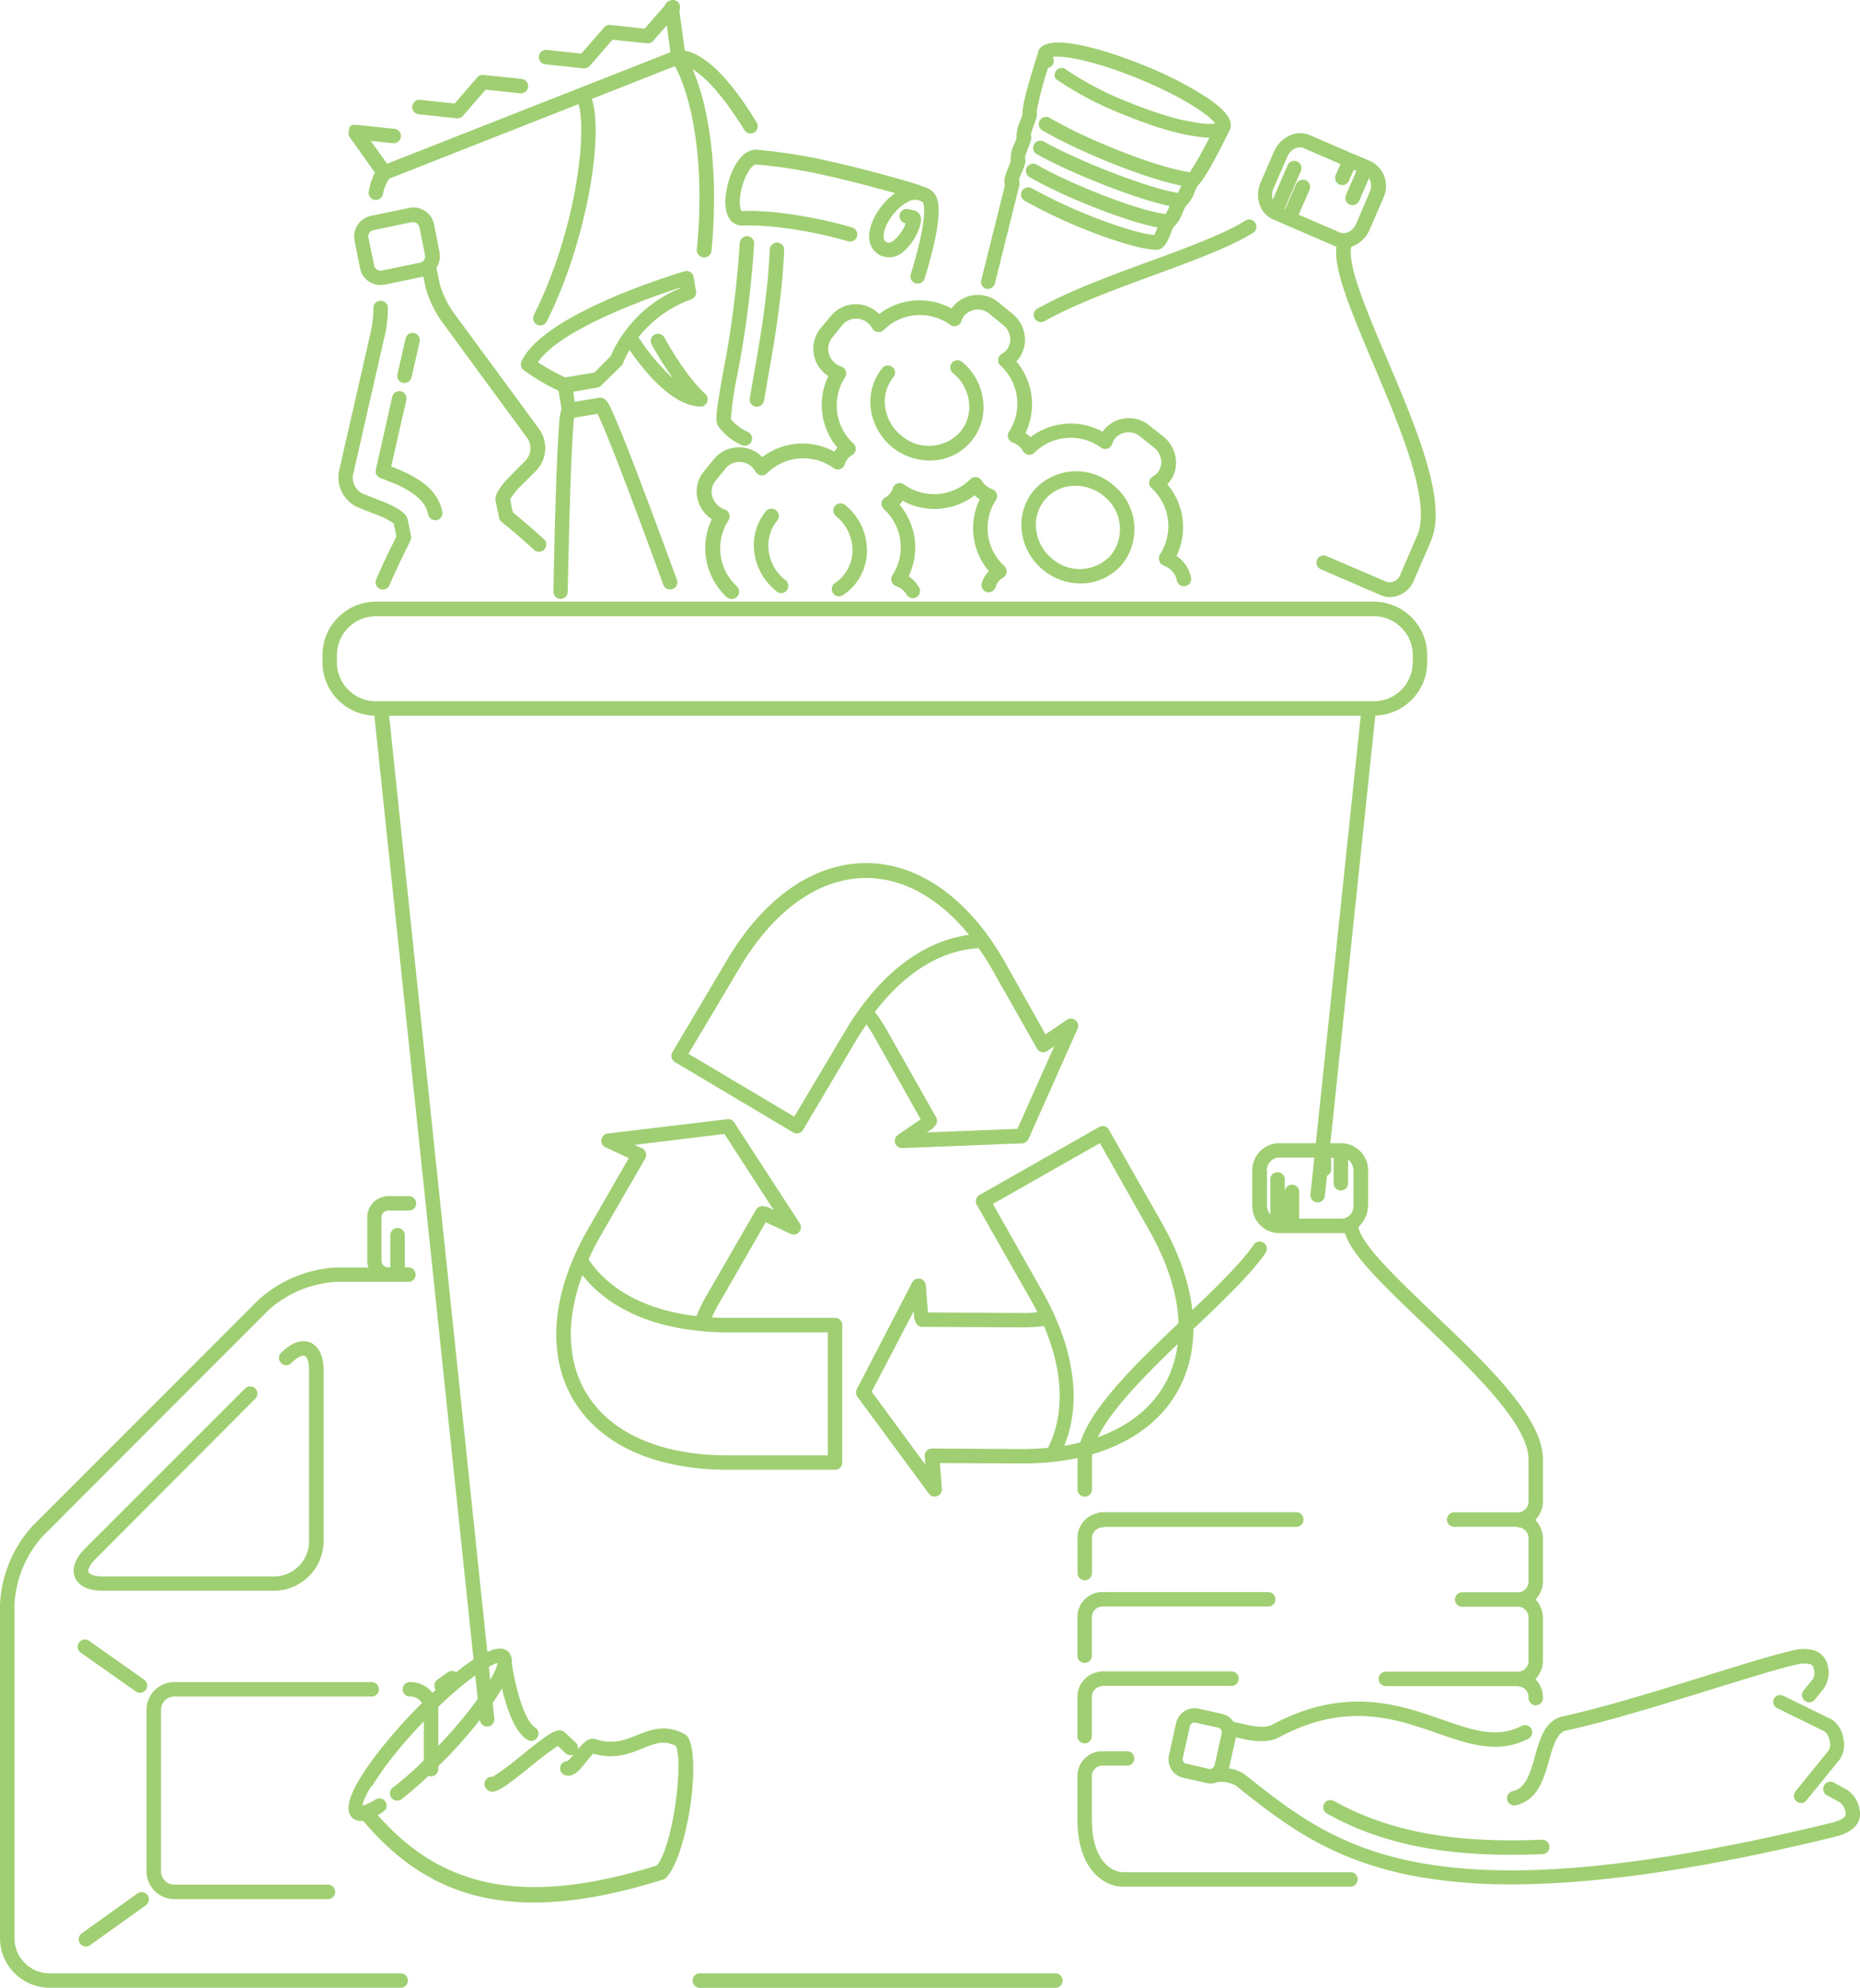 <svg id="Layer_1" data-name="Layer 1" xmlns="http://www.w3.org/2000/svg" viewBox="0 0 340.43 363.82"><defs><style>.cls-1{fill:#9fcf72;}</style></defs><path class="cls-1" d="M198.82,380.46H133.76a1.33,1.33,0,0,0,0,2.65h65.06a1.33,1.33,0,1,0,0-2.65Z" transform="translate(-5.78 -19.29)"/><path class="cls-1" d="M74.3,150.27,93.62,334.1a1.32,1.32,0,0,0,1.31,1.19h.14a1.33,1.33,0,0,0,1.18-1.46L77,150.29H254.83l-9.2,87.62a1.32,1.32,0,0,0,1.17,1.45h.14a1.33,1.33,0,0,0,1.32-1.19l9.24-87.91a9.79,9.79,0,0,0,9.5-9.77v-1.29a9.8,9.8,0,0,0-9.79-9.79H74.59a9.8,9.8,0,0,0-9.79,9.79v1.29A9.78,9.78,0,0,0,74.3,150.27Zm-6.86-11.06a7.15,7.15,0,0,1,7.15-7.14H257.21a7.14,7.14,0,0,1,7.14,7.14v1.29a7.14,7.14,0,0,1-7.14,7.14H74.59a7.15,7.15,0,0,1-7.15-7.14Z" transform="translate(-5.78 -19.29)"/><path class="cls-1" d="M164.35,206.77a25.49,25.49,0,0,1,1.51,2.38l8.43,15L170.13,227a1.34,1.34,0,0,0-.52,1.51,1.32,1.32,0,0,0,1.26.91h0l22-.87a1.31,1.31,0,0,0,1.15-.78L203,207.59a1.34,1.34,0,0,0-.37-1.56,1.32,1.32,0,0,0-1.59-.08l-3.9,2.65-7.27-12.92a52.67,52.67,0,0,0-3.17-5h0c-6.48-9-14.78-13.78-23.33-13.4-9.26.4-18,6.69-24.52,17.71l-10,16.88a1.33,1.33,0,0,0,.46,1.81l21.64,12.87a1.35,1.35,0,0,0,.67.18,1.3,1.3,0,0,0,1.14-.65l10-16.87C163.29,208.38,163.82,207.56,164.35,206.77ZM195.46,211l.1.19a1.33,1.33,0,0,0,1.91.46l1.26-.86L192,225.9l-16.57.65.94-.63a1.6,1.6,0,0,0,.27-.25l.34-.4a1.33,1.33,0,0,0,.13-1.5l-9-15.91a25.94,25.94,0,0,0-2.2-3.35c5.51-7.23,12.11-11.32,19-11.68.94,1.36,1.8,2.72,2.6,4.14Zm-44.31,12.67-19.36-11.51,9.36-15.73c6.08-10.23,14-16.07,22.36-16.43,7-.31,13.93,3.37,19.62,10.39-7.28,1-14.11,5.56-19.76,13.24a1.37,1.37,0,0,0-.29.39q-1.34,1.84-2.57,3.92Z" transform="translate(-5.78 -19.29)"/><path class="cls-1" d="M110.82,249.38h0c-4.44,10.18-4.29,19.73.4,26.91,5.08,7.75,14.94,12,27.76,12h19.64a1.32,1.32,0,0,0,1.32-1.33V261.81a1.32,1.32,0,0,0-1.32-1.32H139c-1,0-2,0-2.92-.09a26.23,26.23,0,0,1,1.28-2.51l8.57-14.9,4.56,2.13a1.3,1.3,0,0,0,1.55-.33,1.32,1.32,0,0,0,.12-1.59l-12-18.48a1.33,1.33,0,0,0-1.27-.59L117,226.75a1.32,1.32,0,0,0-.41,2.51l4.27,2-7.39,12.86A49.72,49.72,0,0,0,110.82,249.38Zm46.47,13.76v22.52H139c-11.9,0-21-3.84-25.54-10.82-3.86-5.89-4.23-13.7-1.09-22.18,4.53,5.77,12,9.29,21.46,10.22a1.31,1.31,0,0,0,.38.06h.1c1.51.13,3.08.21,4.69.21Zm-33.53-31.62.11-.18a1.33,1.33,0,0,0-.58-1.87l-1.39-.64,16.47-2,9,13.9-1-.48a1.4,1.4,0,0,0-.35-.1l-.52-.09a1.34,1.34,0,0,0-1.35.65L135,256.57a25.5,25.5,0,0,0-1.74,3.6c-9-1.05-15.92-4.64-19.76-10.39.68-1.51,1.41-2.93,2.22-4.34Z" transform="translate(-5.78 -19.29)"/><path class="cls-1" d="M198.51,286.85h0c11-1.17,19.28-6,23.19-13.65,4.23-8.25,3.07-18.93-3.26-30.08l-9.7-17.07a1.41,1.41,0,0,0-.8-.62,1.32,1.32,0,0,0-1,.13L185.06,238a1.33,1.33,0,0,0-.5,1.81l9.7,17.07c.5.87,1,1.73,1.38,2.59a23,23,0,0,1-2.82.12l-17.2-.08-.39-5a1.33,1.33,0,0,0-2.5-.5L162.6,273.54a1.3,1.3,0,0,0,.11,1.39l13.08,17.73a1.35,1.35,0,0,0,1.07.54,1.25,1.25,0,0,0,.46-.09,1.31,1.31,0,0,0,.85-1.34l-.37-4.7,14.83.07A50.77,50.77,0,0,0,198.51,286.85Zm-11-47.21,19.58-11.13,9,15.92c5.89,10.35,7,20.14,3.22,27.56-3.22,6.26-9.82,10.44-18.74,11.91,2.77-6.8,2.16-15-1.73-23.73a1.28,1.28,0,0,0-.19-.43c-.63-1.38-1.34-2.78-2.14-4.18Zm-10.93,44.77h-.21a1.38,1.38,0,0,0-1,.42,1.35,1.35,0,0,0-.35,1l.12,1.52L165.32,274,173,259.3l.09,1.13a1.25,1.25,0,0,0,.09.37l.18.48a1.33,1.33,0,0,0,1.23.86l18.26.09a25.92,25.92,0,0,0,4-.26c3.56,8.37,3.84,16.13.74,22.31-1.66.15-3.27.23-4.89.22Z" transform="translate(-5.78 -19.29)"/><path class="cls-1" d="M71.33,112.17l3.5,1.38a12.46,12.46,0,0,1,3,1.54l.5,2.39c-.58,1.15-2.25,4.5-3.7,7.85a1.31,1.31,0,0,0,.68,1.74,1.24,1.24,0,0,0,.53.12,1.31,1.31,0,0,0,1.21-.8c1.76-4,3.82-8.08,3.85-8.12a1.4,1.4,0,0,0,.11-.88l-.64-3.1c-.27-1.28-2.62-2.45-4.55-3.21l-3.51-1.37a3.27,3.27,0,0,1-1.9-3.6l5.87-25.75a22.86,22.86,0,0,0,.49-4.72,1.33,1.33,0,0,0-1.33-1.31h0a1.32,1.32,0,0,0-1.32,1.32,19.82,19.82,0,0,1-.42,4.12l-5.87,25.75A6,6,0,0,0,71.33,112.17Z" transform="translate(-5.78 -19.29)"/><path class="cls-1" d="M77.57,91.91l-3,13.33a1.32,1.32,0,0,0,.81,1.53l1.86.73c6.17,2.42,6.69,4.93,6.91,6a1.33,1.33,0,0,0,1.3,1l.27,0a1.33,1.33,0,0,0,1-1.57c-.48-2.32-1.88-5.33-8.53-7.93l-.81-.32L80.15,92.5a1.33,1.33,0,0,0-1-1.58A1.31,1.31,0,0,0,77.57,91.91Z" transform="translate(-5.78 -19.29)"/><path class="cls-1" d="M79.81,89.37a1.33,1.33,0,0,0,1.29-1l1.49-6.54a1.33,1.33,0,0,0-1-1.58,1.31,1.31,0,0,0-1.58,1l-1.49,6.54a1.31,1.31,0,0,0,1,1.58A1,1,0,0,0,79.81,89.37Z" transform="translate(-5.78 -19.29)"/><path class="cls-1" d="M99.38,106.19c-1.47,1.46-3.16,3.47-2.9,4.75l.65,3.11a1.29,1.29,0,0,0,.46.76s3,2.41,5.94,5.12a1.34,1.34,0,0,0,.89.34,1.31,1.31,0,0,0,1-.43,1.33,1.33,0,0,0-.08-1.87c-2.41-2.19-4.8-4.18-5.7-4.92l-.49-2.37a12.48,12.48,0,0,1,2.12-2.61l2.67-2.66a6,6,0,0,0,.59-7.5L88.88,76.62a17.79,17.79,0,0,1-2.59-5.25l-.63-3.07a3.89,3.89,0,0,0,.56-2.9h0l-1-5.06a3.85,3.85,0,0,0-4.54-3l-7,1.46a3.84,3.84,0,0,0-3,4.54l1,5.06a3.8,3.8,0,0,0,1.65,2.43,3.86,3.86,0,0,0,2.1.63,4.32,4.32,0,0,0,.79-.08l7-1.46h.05l.41,2a19.65,19.65,0,0,0,3,6.28l15.62,21.3a3.26,3.26,0,0,1-.32,4.06ZM75.67,68.81a1.24,1.24,0,0,1-.9-.17,1.18,1.18,0,0,1-.51-.76l-1.05-5.06a1.19,1.19,0,0,1,.93-1.41l7-1.46.25,0a1.15,1.15,0,0,1,.65.19,1.23,1.23,0,0,1,.52.76l1,5.06a1.2,1.2,0,0,1-.93,1.41Z" transform="translate(-5.78 -19.29)"/><path class="cls-1" d="M330.47,330.17a1.33,1.33,0,0,0,.6,1.77l8.66,4.24a2.63,2.63,0,0,1,.9,1.62,2.6,2.6,0,0,1-.14,1.84l-6.07,7.49a1.31,1.31,0,0,0,1,2.15,1.29,1.29,0,0,0,1-.49l6.1-7.51,0,0a4.94,4.94,0,0,0,.6-4,5,5,0,0,0-2.22-3.38l-.06,0-8.69-4.26A1.32,1.32,0,0,0,330.47,330.17Z" transform="translate(-5.78 -19.29)"/><path class="cls-1" d="M346.12,350.44a5.4,5.4,0,0,0-2.27-3.57l-2.33-1.27a1.33,1.33,0,1,0-1.27,2.33l2.33,1.26a3,3,0,0,1,1,1.82c.06.3.26,1.2-2.63,1.91-25.63,6.24-44.36,8.69-58.57,8.69-26.49,0-37.3-8.51-47.87-16.83l-.94-.74a6.36,6.36,0,0,0-2.86-1.08l1.28-5.7,1.46.33c1.52.34,4.38.76,6.33-.29,12.36-6.6,21.19-3.52,29-.81,3.65,1.27,7.17,2.5,10.66,2.5a12.88,12.88,0,0,0,6.06-1.47,1.32,1.32,0,0,0-1.22-2.35c-4.5,2.35-9,.79-14.63-1.18-7.89-2.75-17.72-6.17-31.1,1-1,.54-3.06.36-4.5,0l-2.5-.56a3.46,3.46,0,0,0-2.12-1.46h0l-4.25-.95a3.43,3.43,0,0,0-2.61.45,3.48,3.48,0,0,0-1.52,2.16l-1.32,5.91a3.47,3.47,0,0,0,.45,2.61,3.51,3.51,0,0,0,2.16,1.52l4.26.95a3.92,3.92,0,0,0,.76.08,3.29,3.29,0,0,0,1.34-.28l.19,0h0a5.68,5.68,0,0,1,3.05.66l.93.74c8.21,6.46,16.71,13.15,32.66,16a97.11,97.11,0,0,0,16.92,1.35c15.74,0,35.28-2.88,59.13-8.69C346.24,354.34,346.43,351.83,346.12,350.44Zm-119-7.38-4.26-1a.75.75,0,0,1-.5-.35.82.82,0,0,1-.11-.61l1.33-5.91a.8.8,0,0,1,.35-.51.82.82,0,0,1,.43-.12l.18,0,4.25.95a.77.77,0,0,1,.5.36.75.75,0,0,1,.11.6l-1.32,5.92a.8.8,0,0,1-.36.5A.84.84,0,0,1,227.12,343.06Z" transform="translate(-5.78 -19.29)"/><path class="cls-1" d="M288,356c-16.29.68-28-1.5-38.07-7.09a1.32,1.32,0,1,0-1.28,2.31c9.26,5.16,19.84,7.54,33.76,7.54q2.76,0,5.7-.12A1.32,1.32,0,0,0,288,356Z" transform="translate(-5.78 -19.29)"/><path class="cls-1" d="M282.64,347.12a1.32,1.32,0,0,0,.57,2.58c4-.88,5.12-4.82,6.11-8.3.74-2.57,1.43-5,3.08-5.37,7.91-1.74,17.9-4.84,26.71-7.57,6.55-2,12.2-3.79,15.5-4.52a5.29,5.29,0,0,1,2.3-.1,1,1,0,0,1,.84.89,2.61,2.61,0,0,1-.14,1.84l-1.79,2.2a1.33,1.33,0,0,0,2.06,1.67l1.81-2.24,0-.05a5,5,0,0,0,.61-4,3.66,3.66,0,0,0-2.75-2.87,7.53,7.53,0,0,0-3.55.07c-3.41.75-9.11,2.52-15.72,4.57-8.76,2.72-18.69,5.8-26.49,7.52-3.19.7-4.14,4-5.05,7.23C285.76,344.24,284.93,346.61,282.64,347.12Z" transform="translate(-5.78 -19.29)"/><path class="cls-1" d="M79.22,380.46H14.88A6.45,6.45,0,0,1,8.43,374V312.85a20.39,20.39,0,0,1,5.11-12.34L55,259a20.37,20.37,0,0,1,12.33-5.1H80.63a1.33,1.33,0,0,0,0-2.65h-.76v-6a1.33,1.33,0,0,0-2.65,0v6h-.09a1.54,1.54,0,0,0-.3,0A1.23,1.23,0,0,1,75.6,250v-7.91a1.24,1.24,0,0,1,1.23-1.24h3.8a1.32,1.32,0,0,0,0-2.64h-3.8A3.88,3.88,0,0,0,73,242.11V250a3.85,3.85,0,0,0,.22,1.27H67.34a23.09,23.09,0,0,0-14.2,5.88L11.67,298.64a23.1,23.1,0,0,0-5.89,14.21V374a9.11,9.11,0,0,0,9.1,9.1H79.22a1.33,1.33,0,0,0,0-2.65Z" transform="translate(-5.78 -19.29)"/><path class="cls-1" d="M52.5,275.29a1.32,1.32,0,0,0,0-1.87,1.33,1.33,0,0,0-1.87,0L21.38,302.67c-2.51,2.51-2.26,4.41-1.88,5.32s1.54,2.44,5.09,2.44l31.28,0h0A9.1,9.1,0,0,0,65,301.38l0-31.28c0-3.56-1.53-4.72-2.44-5.1s-2.81-.63-5.33,1.89a1.33,1.33,0,0,0,0,1.87,1.32,1.32,0,0,0,1.87,0c1.14-1.13,2-1.48,2.45-1.31s.8,1.05.8,2.65l0,31.28a6.45,6.45,0,0,1-6.43,6.44h0l-31.27,0c-1.61,0-2.49-.4-2.66-.8s.18-1.31,1.31-2.44Z" transform="translate(-5.78 -19.29)"/><path class="cls-1" d="M37.68,329.8h36a1.33,1.33,0,1,0,0-2.65h-36a5.09,5.09,0,0,0-5.08,5.08v29.56a5.09,5.09,0,0,0,5.08,5.08h28a1.33,1.33,0,1,0,0-2.65h-28a2.43,2.43,0,0,1-2.43-2.43V332.23A2.43,2.43,0,0,1,37.68,329.8Z" transform="translate(-5.78 -19.29)"/><path class="cls-1" d="M84.63,344.4A1.34,1.34,0,0,0,86,343.07V332.23a5.09,5.09,0,0,0-5.08-5.08,1.33,1.33,0,1,0,0,2.65,2.43,2.43,0,0,1,2.43,2.43v10.84A1.33,1.33,0,0,0,84.63,344.4Z" transform="translate(-5.78 -19.29)"/><path class="cls-1" d="M87.37,328.87l1.88-1.35a1.32,1.32,0,1,0-1.54-2.15l-1.88,1.34a1.33,1.33,0,0,0-.3,1.85,1.3,1.3,0,0,0,1.07.55A1.35,1.35,0,0,0,87.37,328.87Z" transform="translate(-5.78 -19.29)"/><path class="cls-1" d="M20.56,321.76l10.08,7.11a1.34,1.34,0,0,0,.76.24,1.29,1.29,0,0,0,1.08-.56,1.32,1.32,0,0,0-.32-1.84L22.08,319.6a1.32,1.32,0,0,0-1.52,2.16Z" transform="translate(-5.78 -19.29)"/><path class="cls-1" d="M21.49,375.56a1.29,1.29,0,0,0,.77-.25L32.47,368a1.32,1.32,0,0,0-1.53-2.16l-10.22,7.31a1.33,1.33,0,0,0,.77,2.4Z" transform="translate(-5.78 -19.29)"/><path class="cls-1" d="M254.41,243.85a5.43,5.43,0,0,0,1.77-4.06v-6.07a5,5,0,0,0-4.68-5.2H239.66a5,5,0,0,0-4.68,5.2v6.07a5,5,0,0,0,4.68,5.19H251.5l.46,0c1.1,3.8,6.32,8.93,14.25,16.49,8.61,8.21,19.33,18.41,19.33,24.87v7.61a2,2,0,0,1-1.67,2.13H272.05a1.33,1.33,0,1,0,0,2.65h11.28a1.41,1.41,0,0,0,.54.11,2,2,0,0,1,1.67,2.14v7.61a2,2,0,0,1-1.67,2.13H273.29a1.33,1.33,0,0,0,0,2.65h10.58a2,2,0,0,1,1.67,2.13v7.61a2,2,0,0,1-1.67,2.13H259.33a1.33,1.33,0,0,0,0,2.65H283.5a1.51,1.51,0,0,0,.37.06,2,2,0,0,1,1.67,2.13,1.32,1.32,0,1,0,2.64,0,5,5,0,0,0-1.37-3.48,5,5,0,0,0,1.37-3.49v-7.61a5,5,0,0,0-1.34-3.46,5,5,0,0,0,1.34-3.45V301a5,5,0,0,0-1.4-3.52,5,5,0,0,0,1.4-3.51v-7.61c0-7.59-10.24-17.35-20.14-26.78C261.56,253.36,254.87,247,254.41,243.85Zm-10.83-1.51v-4.78a1.33,1.33,0,1,0-2.65,0v4.78h0v-7.29a1.33,1.33,0,0,0-2.65,0v6.56a3,3,0,0,1-.61-1.82v-6.07a2.34,2.34,0,0,1,2-2.56h7.11v2.13a1.32,1.32,0,1,0,2.64,0v-2.13h.45v4.7a1.32,1.32,0,0,0,2.64,0v-4.35a2.71,2.71,0,0,1,1,2.21v6.07a2.34,2.34,0,0,1-2,2.55Z" transform="translate(-5.78 -19.29)"/><path class="cls-1" d="M203,286.32v5.58a1.32,1.32,0,0,0,2.64,0v-5.58c0-6.12,9.95-15.59,18.72-23.94,5.36-5.1,10.41-9.91,13.06-13.79a1.32,1.32,0,0,0-2.18-1.49c-2.49,3.64-7.45,8.36-12.7,13.36C212.91,269.61,203,279.07,203,286.32Z" transform="translate(-5.78 -19.29)"/><path class="cls-1" d="M244.35,297.38a1.32,1.32,0,0,0-1.32-1.32H207.29a1.28,1.28,0,0,0-.64.18A4.64,4.64,0,0,0,203,301v6.2a1.32,1.32,0,1,0,2.64,0V301a2,2,0,0,1,1.67-2.14,1.41,1.41,0,0,0,.54-.11H243A1.33,1.33,0,0,0,244.35,297.38Z" transform="translate(-5.78 -19.29)"/><path class="cls-1" d="M239.22,312a1.32,1.32,0,0,0-1.33-1.32h-30.6a4.57,4.57,0,0,0-4.31,4.78v6.86a1.32,1.32,0,0,0,2.64,0v-6.86a2,2,0,0,1,1.67-2.13h30.6A1.33,1.33,0,0,0,239.22,312Z" transform="translate(-5.78 -19.29)"/><path class="cls-1" d="M204.3,338.37a1.33,1.33,0,0,0,1.32-1.33v-7a2,2,0,0,1,1.67-2.13,1.51,1.51,0,0,0,.37-.06h23.4a1.33,1.33,0,1,0,0-2.65H207.29a1.34,1.34,0,0,0-.45.09,4.63,4.63,0,0,0-3.86,4.75v7A1.33,1.33,0,0,0,204.3,338.37Z" transform="translate(-5.78 -19.29)"/><path class="cls-1" d="M253.06,361.94H211.18c-.06,0-5.56-.11-5.56-9.74v-7.61a2,2,0,0,1,1.67-2.14h4.78a1.32,1.32,0,1,0,0-2.64h-4.78a4.56,4.56,0,0,0-4.31,4.78v7.61c0,9.8,5.36,12.39,8.2,12.39h41.88a1.33,1.33,0,0,0,0-2.65Z" transform="translate(-5.78 -19.29)"/><path class="cls-1" d="M195.73,75.74A1.32,1.32,0,1,0,197,78.05c5.49-3.08,12.92-5.82,20.12-8.46s13.87-5.11,18-7.68a1.32,1.32,0,1,0-1.41-2.24c-3.84,2.42-10.46,4.86-17.46,7.43C208.93,69.78,201.39,72.56,195.73,75.74Z" transform="translate(-5.78 -19.29)"/><path class="cls-1" d="M238.74,59.42l11.18,4.84a4.43,4.43,0,0,0,.47.17c-.53,4,2.3,11,6.71,21.41,4.78,11.28,10.73,25.3,8.09,31.41l-3.11,7.19a2.07,2.07,0,0,1-2.5,1.35L248.42,121a1.32,1.32,0,0,0-1,2.43l11.16,4.83a4.09,4.09,0,0,0,1.6.33,4.9,4.9,0,0,0,4.38-3.06l3.11-7.19c3.09-7.15-2.59-20.54-8.08-33.49-3.61-8.5-7.33-17.27-6.46-20.43a5,5,0,0,0,.64-.25,5.59,5.59,0,0,0,2.69-2.85l2.48-5.73a5.07,5.07,0,0,0-2.27-6.77l-3.17-1.37,0,0-.06,0-7.9-3.42a4.54,4.54,0,0,0-3.81.12A5.63,5.63,0,0,0,239,46.92l-2.48,5.73a5.64,5.64,0,0,0-.25,3.91A4.53,4.53,0,0,0,238.74,59.42Zm.15-5.72L241.38,48a2.9,2.9,0,0,1,1.4-1.52,2.1,2.1,0,0,1,.92-.22,1.56,1.56,0,0,1,.68.14l6.75,2.92-.88,2a1.32,1.32,0,0,0,.68,1.74,1.26,1.26,0,0,0,.53.11,1.31,1.31,0,0,0,1.21-.8l.89-2,.49.21L252.12,55a1.32,1.32,0,0,0,.69,1.74,1.39,1.39,0,0,0,.52.11,1.34,1.34,0,0,0,1.22-.8l1.8-4.17a2.8,2.8,0,0,1,.11,2.6L254,60.23a3,3,0,0,1-1.41,1.52,1.92,1.92,0,0,1-1.6.08l-7.52-3.25,2-4.55A1.32,1.32,0,1,0,243,53l-2,4.55-.12-.05,3-6.92a1.32,1.32,0,1,0-2.43-1.05l-2.72,6.28v0A3,3,0,0,1,238.89,53.7Z" transform="translate(-5.78 -19.29)"/><path class="cls-1" d="M115.12,90.22a1.36,1.36,0,0,0,.71-.37l3.71-3.66a1.42,1.42,0,0,0,.32-.51A14.76,14.76,0,0,1,121,83.34c3.06,4.42,8,10.25,13,10.37h0a1.33,1.33,0,0,0,.89-2.3c-2.9-2.64-5.69-7.09-7.53-10.36a1.32,1.32,0,1,0-2.3,1.3,65.59,65.59,0,0,0,3.91,6.2A38.07,38.07,0,0,1,122.64,81a21.67,21.67,0,0,1,9.67-6.93,1.32,1.32,0,0,0,.86-1.47L132.73,70a1.33,1.33,0,0,0-.6-.91,1.32,1.32,0,0,0-1.08-.14c-1.05.31-25.78,7.67-29.82,16.48a1.32,1.32,0,0,0,.33,1.55A37,37,0,0,0,108,90.79l.55,3.29a13.06,13.06,0,0,0-.44,3.06c-.14,1.74-.28,4.28-.42,7.55-.22,5.52-.43,13.22-.62,22.87a1.33,1.33,0,0,0,1.3,1.35h0a1.33,1.33,0,0,0,1.32-1.3c.45-22.76.91-29.76,1.18-31.86l4.27-.72c1,2,3.79,8.67,12,31.17a1.33,1.33,0,1,0,2.49-.91c-3.45-9.42-6.26-16.93-8.35-22.31-1.25-3.21-2.25-5.7-3-7.38-1.07-2.48-1.61-3.71-2.89-3.51l-4.42.74L110.7,91Zm15.25-18.31V72a24.13,24.13,0,0,0-7.18,4.55A24.38,24.38,0,0,0,120,80.17l0,0h0a21.32,21.32,0,0,0-2.44,4.3l-3,3-5.34.9a46.25,46.25,0,0,1-5-2.77C108,79.91,123.08,74.21,130.37,71.91Z" transform="translate(-5.78 -19.29)"/><path class="cls-1" d="M186.28,72.15a1.65,1.65,0,0,0,.32,0,1.32,1.32,0,0,0,1.28-1c1.23-4.92,2.87-11.49,4.48-18,0,0,0,0,0,0l0-.19V52.9a.81.81,0,0,0,0-.16s0-.06,0-.08a1.21,1.21,0,0,0,0-.18.09.09,0,0,0,0,0l-.09-.2a9.24,9.24,0,0,1,.55-1.49,13.55,13.55,0,0,0,.64-1.77.22.22,0,0,0,0-.08s0-.06,0-.09a1.34,1.34,0,0,0-.11-.69s0,0,0,0a14.93,14.93,0,0,1,.55-1.63,14.56,14.56,0,0,0,.61-1.74.22.22,0,0,0,0-.08s0-.07,0-.1a2.25,2.25,0,0,0,0-.26.13.13,0,0,0,0-.06,1,1,0,0,0-.08-.3v0a15.1,15.1,0,0,1,.55-1.71,17.09,17.09,0,0,0,.57-1.71s0,0,0-.07,0-.07,0-.11V40a1.74,1.74,0,0,0-.05-.22.11.11,0,0,1,0,0,65.06,65.06,0,0,1,2.1-8.08,1.45,1.45,0,0,0,.47-.19,1.32,1.32,0,0,0,.38-1.79c1.6-.31,7.18.47,15.76,4s13.12,6.86,14,8.2a11.87,11.87,0,0,1-3.65-.23h0l-.9-.17-.13,0-.9-.2-.22,0-.89-.22-.3-.08-.89-.24-.37-.11-.91-.27-.44-.14-.92-.29-.5-.17-1-.33-.54-.19-1.06-.4-.51-.19c-.53-.2-1.08-.42-1.64-.65a58.89,58.89,0,0,1-11.89-6.25A1.32,1.32,0,0,0,199,33.73,61.94,61.94,0,0,0,211.5,40.3l1.41.56.74.28.47.18c.92.34,1.82.66,2.71,1l1.06.34.14,0a38.21,38.21,0,0,0,8.29,1.8,7.88,7.88,0,0,0,.82,0,68.43,68.43,0,0,1-3.58,6.36c-6.49-1-18.87-6-25.58-9.91a1.33,1.33,0,1,0-1.32,2.3C203.2,47,215,51.86,222,53.27c-.19.4-.45,1-.65,1.33-5.18-.84-17.46-5.5-24.23-9.24l-.36-.21a1.33,1.33,0,0,0-1.3,2.31l.38.21c6.07,3.36,17.68,8,24,9.33a15.25,15.25,0,0,1-.7,1.46c-4.4-.42-17.17-5.28-23.62-9.05a1.32,1.32,0,0,0-1.33,2.28c5.87,3.44,17.59,8.15,23.45,9.22a13.06,13.06,0,0,1-.62,1.4,23.14,23.14,0,0,1-3.43-.7c-1.08-.29-2.3-.66-3.61-1.1a95.91,95.91,0,0,1-15.31-6.74,1.32,1.32,0,1,0-1.33,2.28,96.77,96.77,0,0,0,15.79,7c1.37.46,2.64.85,3.77,1.16a23,23,0,0,0,4.36.81h.12c1.49,0,2.15-1.66,2.73-3.13.14-.36.28-.72.42-1a6.62,6.62,0,0,0,1.74-2.78c.16-.36.32-.72.47-1a7,7,0,0,0,1.72-2.75c.17-.38.35-.77.51-1.08.91-.81,2.44-3.22,5.87-10.16,0,0,0,0,0,0l.06-.12c.66-1.62-.71-3.5-4.31-5.91a67.15,67.15,0,0,0-11.38-5.82c-2.93-1.19-17.65-6.94-19.42-2.59a.5.5,0,0,0,0,.13.08.08,0,0,0,0,.05c-2.35,7.36-2.94,10.16-2.86,11.37-.1.33-.25.74-.39,1.13a6.76,6.76,0,0,0-.7,3.21c-.11.31-.24.67-.38,1a6.19,6.19,0,0,0-.7,3.26c-.1.3-.24.63-.38,1-.48,1.12-1,2.36-.67,3.36-1.57,6.31-3.16,12.68-4.36,17.47A1.33,1.33,0,0,0,186.28,72.15Z" transform="translate(-5.78 -19.29)"/><path class="cls-1" d="M140.42,49.42c-1.66,2.82-2.57,7.52-1.22,9.76a2.77,2.77,0,0,0,2.59,1.39c4.64-.23,12.89,1,19.18,2.88a1.26,1.26,0,0,0,.38.06,1.32,1.32,0,0,0,.38-2.59c-5.71-1.7-14.43-3.27-20.07-3-.11,0-.12,0-.2-.12-.64-1.07-.16-4.68,1.24-7,.67-1.14,1.21-1.42,1.42-1.41a93.57,93.57,0,0,1,13,2.06c3.11.68,8.5,2.06,12.48,3.19-2.67,1.88-4.8,5.37-4.74,8a3.67,3.67,0,0,0,2.16,3.44,3.82,3.82,0,0,0,4.14-.78c1.89-1.55,3.5-4.79,3.14-6.29a1.6,1.6,0,0,0-1.2-1.21l-1.08-.23a1.32,1.32,0,1,0-.57,2.58l.1,0a7.51,7.51,0,0,1-2.38,3.31c-.61.38-.92.24-1.05.18a1,1,0,0,1-.61-1.08c-.05-2,2.11-5.14,4.36-6.28a2.49,2.49,0,0,1,2.78,0c.06.06,1.37,1.6-2.18,13.22a1.33,1.33,0,0,0,1.27,1.71,1.33,1.33,0,0,0,1.27-.94c3.72-12.19,2.72-15,1.25-16.09a4.75,4.75,0,0,0-1.83-.84,1.26,1.26,0,0,0-.26-.13c-3.36-1.14-12.14-3.45-16.48-4.39a97.27,97.27,0,0,0-13.51-2.13C143.25,46.67,141.78,47.11,140.42,49.42Z" transform="translate(-5.78 -19.29)"/><path class="cls-1" d="M142.55,62.52a1.33,1.33,0,0,0-1.38,1.26,184.3,184.3,0,0,1-3.07,23.81c-1.25,7.07-1.47,8.68-.89,9.65a10.35,10.35,0,0,0,4.28,3.49,1.46,1.46,0,0,0,.6.14,1.32,1.32,0,0,0,.61-2.5A8.69,8.69,0,0,1,139.55,96a60.55,60.55,0,0,1,1.16-8,187.42,187.42,0,0,0,3.1-24.15A1.32,1.32,0,0,0,142.55,62.52Z" transform="translate(-5.78 -19.29)"/><path class="cls-1" d="M144.09,93.72l.22,0a1.33,1.33,0,0,0,1.3-1.1c.17-1,.38-2.16.59-3.4.7-3.91,1.56-8.77,2.21-13.95.15-1.18.29-2.36.41-3.51.05-.58.11-1.17.16-1.75.15-1.71.26-3.37.33-4.94a1.32,1.32,0,0,0-2.64-.11c-.07,1.53-.18,3.15-.32,4.82,0,.57-.11,1.14-.17,1.72-.11,1.12-.25,2.27-.39,3.44-.65,5.11-1.5,9.94-2.19,13.82L143,92.2A1.32,1.32,0,0,0,144.09,93.72Z" transform="translate(-5.78 -19.29)"/><path class="cls-1" d="M69.59,43.53a.57.57,0,0,0,0,.13l0,.12a.5.5,0,0,0,0,.13s0,.08,0,.11l.08.13,0,.07,4.73,6.68a11.21,11.21,0,0,0-1.13,3.44,1.33,1.33,0,0,0,1.08,1.53l.23,0a1.33,1.33,0,0,0,1.3-1.1A7.71,7.71,0,0,1,77,52l34.66-13.65c1.6,5.23-.45,23.2-8.17,38.59a1.32,1.32,0,0,0,.59,1.78,1.38,1.38,0,0,0,.59.14,1.33,1.33,0,0,0,1.18-.73c7.28-14.52,10.46-33.85,8.26-40.74l15.21-6c3.8,7.24,5.35,19.92,4,33.55a1.33,1.33,0,0,0,1.19,1.45h.13A1.31,1.31,0,0,0,136,65.17c1.26-13.05-.06-25.35-3.45-33.21,2.72,1.66,6,5.52,9.47,11.13a1.32,1.32,0,0,0,1.13.63,1.31,1.31,0,0,0,.69-.19,1.33,1.33,0,0,0,.44-1.82c-4.87-8-9.29-12.37-13.17-13.18l-1-7.32a1.32,1.32,0,0,0-.3-1.6,1.34,1.34,0,0,0-1.48-.17,1.3,1.3,0,0,0-.88.87l-3.67,4.22-6.31-.67a1.31,1.31,0,0,0-1.13.45l-4.16,4.79-6.31-.67a1.32,1.32,0,0,0-.28,2.63l7,.74h.14a1.33,1.33,0,0,0,1-.46l4.16-4.78,6.31.66a1.34,1.34,0,0,0,1.14-.45l2.48-2.86.67,4.94-16.6,6.53h0L76.63,49.26l-3-4.19,4.08.43h.14A1.32,1.32,0,0,0,78,42.87l-7-.73h-.21l-.14,0-.11,0-.15,0-.09,0-.14.08-.06,0,0,0a.52.52,0,0,0-.11.1.3.3,0,0,0-.08.08.39.39,0,0,0-.08.1l-.08.1-.05.12a.61.61,0,0,0,0,.12.23.23,0,0,0,0,.11.39.39,0,0,0,0,.14.08.08,0,0,0,0,0,.22.22,0,0,0,0,.08A.33.33,0,0,0,69.59,43.53Z" transform="translate(-5.78 -19.29)"/><path class="cls-1" d="M82.37,40.2l7,.74h.14a1.32,1.32,0,0,0,1-.45l4.16-4.79,6.31.67a1.32,1.32,0,0,0,.28-2.63l-7-.74a1.28,1.28,0,0,0-1.13.45L89,38.23l-6.31-.66a1.32,1.32,0,0,0-.27,2.63Z" transform="translate(-5.78 -19.29)"/><path class="cls-1" d="M131.68,337.22a1.27,1.27,0,0,0-.46-.46c-3.46-2-6.29-.91-8.78.08-2.32.92-4.5,1.79-7.59.78-1.26-.41-2.27.59-3.29,1.83a1.3,1.3,0,0,0-.39-1.19l-1.94-1.84c-1.25-1.18-2.69-.12-8,4.14a51.5,51.5,0,0,1-5.29,3.94,1.31,1.31,0,0,0-1.12.4,1.33,1.33,0,0,0,.05,1.87,1.43,1.43,0,0,0,1,.45c1.18,0,3-1.4,7-4.6a61.74,61.74,0,0,1,5-3.79l1.43,1.35a1.32,1.32,0,0,0,1.42.26,8.9,8.9,0,0,1-1.07,1.18h0a1.32,1.32,0,0,0-.42,2.58c1.51.5,2.67-1,3.9-2.51a15.57,15.57,0,0,1,1.24-1.44c3.81,1.12,6.69,0,9-.95s4-1.57,6.14-.44c1.39,3.39-.64,18.47-3.52,21.87-23.61,7.32-39,4.56-51.08-9.25.43-.22.79-.44,1-.59a1.32,1.32,0,0,0-1.37-2.26,10,10,0,0,1-2.19,1.07h0l-.23.06a2.46,2.46,0,0,1,.09-.4l0-.13c0-.11.08-.23.14-.37s.06-.14.09-.22l.16-.37.14-.28.2-.4.18-.33.24-.44c.07-.13.15-.25.23-.38L74,346c.09-.13.17-.27.26-.42l.33-.51.31-.46.37-.55.35-.49L76,343l.38-.52.48-.62c.13-.19.27-.37.42-.55l.52-.67.46-.57.59-.71.48-.58L80,338l.49-.56.81-.91.44-.48q.65-.71,1.35-1.44c6.94-7.27,12-10.53,13.74-10.95l0,.2c-.48,2-3.94,7.74-10.85,15l-3.4,3.39a65.2,65.2,0,0,1-5,4.3,1.33,1.33,0,0,0,1.63,2.09c1.63-1.27,3.37-2.77,5.18-4.49l3.45-3.44c1-1,6.78-7.19,9.81-12.4.86,3.64,2.33,8,4.67,9.41a1.29,1.29,0,0,0,.7.2,1.33,1.33,0,0,0,.7-2.45c-2-1.27-3.62-7.43-4.27-11.76a2.74,2.74,0,0,0-.31-1.67.82.82,0,0,0-.12-.2l0,0h0l0-.06a2.21,2.21,0,0,0-1.64-.75h-.13c-3.52,0-10.82,6.33-16.06,11.82h0c-1,1-6.77,7.18-9.8,12.39-1.58,2.72-2.4,5.19-1.36,6.5h0a2.2,2.2,0,0,0,1.81.82,3.28,3.28,0,0,0,.43,0c8.44,10.06,18.35,14.94,31.22,14.94,6.94,0,14.75-1.42,23.65-4.21a1.35,1.35,0,0,0,.53-.31C131.47,359.14,134.23,341.42,131.68,337.22Z" transform="translate(-5.78 -19.29)"/><path class="cls-1" d="M147.8,112.68a1.32,1.32,0,0,0-1.86.2,9.77,9.77,0,0,0-2.1,7.5,10.74,10.74,0,0,0,3.91,7,1.32,1.32,0,1,0,1.67-2,8.08,8.08,0,0,1-2.95-5.25,7.15,7.15,0,0,1,1.52-5.49A1.33,1.33,0,0,0,147.8,112.68Z" transform="translate(-5.78 -19.29)"/><path class="cls-1" d="M158.61,126a1.32,1.32,0,1,0,1.45,2.21,9.39,9.39,0,0,0,2.22-2,9.76,9.76,0,0,0,2.09-7.5,10.72,10.72,0,0,0-3.9-7,1.33,1.33,0,0,0-1.86.19,1.31,1.31,0,0,0,.19,1.86,8.08,8.08,0,0,1,2.95,5.25,7.16,7.16,0,0,1-1.52,5.49A7,7,0,0,1,158.61,126Z" transform="translate(-5.78 -19.29)"/><path class="cls-1" d="M166.7,76.77a4.28,4.28,0,0,0-.45-.4,5.92,5.92,0,0,0-8.35.69l-2,2.39a5.94,5.94,0,0,0,1,8.32c.16.13.32.24.48.36a12.17,12.17,0,0,0,1.67,13.11,4,4,0,0,0-.27.31,3.79,3.79,0,0,0-.3.4,12.13,12.13,0,0,0-13.18,1c-.14-.14-.29-.27-.44-.4a5.94,5.94,0,0,0-8.36.7l-1.94,2.39a5.66,5.66,0,0,0-1.22,4.34,6.13,6.13,0,0,0,2.24,4,5.92,5.92,0,0,0,.48.35,12.21,12.21,0,0,0,2.7,14.22,1.35,1.35,0,0,0,.91.36,1.33,1.33,0,0,0,1-.41,1.32,1.32,0,0,0,0-1.87,9.43,9.43,0,0,1-1.57-12.09,1.34,1.34,0,0,0-.66-2,3.36,3.36,0,0,1-1.1-.6,3.5,3.5,0,0,1-1.28-2.27,3,3,0,0,1,.64-2.33l1.95-2.39a3.28,3.28,0,0,1,4.63-.31,3.58,3.58,0,0,1,.82,1,1.32,1.32,0,0,0,2.09.24,9.44,9.44,0,0,1,12.18-.9,1.36,1.36,0,0,0,1.19.17,1.31,1.31,0,0,0,.83-.87,2.83,2.83,0,0,1,.53-1,2.9,2.9,0,0,1,.82-.69,1.33,1.33,0,0,0,.26-2.11,9.45,9.45,0,0,1-1.58-12.09,1.31,1.31,0,0,0-.66-2,3.82,3.82,0,0,1-1.1-.61,3.3,3.3,0,0,1-.64-4.6L160,78.73a3.29,3.29,0,0,1,4.63-.31,3.41,3.41,0,0,1,.82,1,1.33,1.33,0,0,0,2.1.24,9.43,9.43,0,0,1,12.17-.9,1.33,1.33,0,0,0,1.19.17,1.35,1.35,0,0,0,.84-.87,2.92,2.92,0,0,1,.53-1,3.28,3.28,0,0,1,4.63-.3l2.52,2.05A3.52,3.52,0,0,1,190.66,81a3.07,3.07,0,0,1-.64,2.33,3.12,3.12,0,0,1-.88.72,1.3,1.3,0,0,0-.67,1,1.33,1.33,0,0,0,.41,1.13,9.44,9.44,0,0,1,1.59,12.1,1.32,1.32,0,0,0-.17,1.17,1.36,1.36,0,0,0,.83.84,3.57,3.57,0,0,1,1.1.6,3.79,3.79,0,0,1,.82,1,1.31,1.31,0,0,0,2.09.23,9.44,9.44,0,0,1,12.18-.89,1.32,1.32,0,0,0,1.19.16,1.28,1.28,0,0,0,.83-.86,3,3,0,0,1,.53-1,3.29,3.29,0,0,1,4.63-.31l2.52,2a3.5,3.5,0,0,1,1.28,2.27,3,3,0,0,1-1.51,3,1.35,1.35,0,0,0-.68,1,1.32,1.32,0,0,0,.41,1.12,9.44,9.44,0,0,1,1.59,12.11A1.33,1.33,0,0,0,218,122a1.3,1.3,0,0,0,.82.84,3.58,3.58,0,0,1,1.1.61,3.54,3.54,0,0,1,1.25,2.07,1.32,1.32,0,0,0,2.6-.5,6.15,6.15,0,0,0-2.18-3.62,4.29,4.29,0,0,0-.48-.36,12.13,12.13,0,0,0-1.67-13.11c.11-.12.22-.24.32-.37a5.66,5.66,0,0,0,1.22-4.34,6.16,6.16,0,0,0-2.24-4l-2.52-2a5.94,5.94,0,0,0-8.35.69c-.11.13-.2.26-.3.39a12.15,12.15,0,0,0-13.18,1c-.14-.14-.29-.27-.44-.4l-.48-.35a12.15,12.15,0,0,0-1.68-13.12,3.7,3.7,0,0,0,.33-.36,5.64,5.64,0,0,0,1.21-4.34,6.12,6.12,0,0,0-2.23-4l-2.52-2.06a5.94,5.94,0,0,0-8.36.7,4,4,0,0,0-.29.39A12.11,12.11,0,0,0,166.7,76.77Z" transform="translate(-5.78 -19.29)"/><path class="cls-1" d="M209.44,108a10.32,10.32,0,0,0-14.53,1.16,9.79,9.79,0,0,0-2.1,7.51,10.87,10.87,0,0,0,10.71,9.4,9.9,9.9,0,0,0,7.73-3.61A10.32,10.32,0,0,0,209.44,108Zm-.24,12.79a7.67,7.67,0,0,1-10.81.78,8,8,0,0,1-2.95-5.24,7.12,7.12,0,0,1,7.19-8.13,8.18,8.18,0,0,1,5.14,1.85A7.69,7.69,0,0,1,209.2,120.79Z" transform="translate(-5.78 -19.29)"/><path class="cls-1" d="M169.13,86.48a1.33,1.33,0,0,0-1.87.19,9.8,9.8,0,0,0-2.09,7.5,10.87,10.87,0,0,0,10.71,9.4,9.75,9.75,0,0,0,9.82-11.11,10.74,10.74,0,0,0-3.91-7,1.33,1.33,0,0,0-1.67,2.06,8.09,8.09,0,0,1,3,5.24,7.15,7.15,0,0,1-1.53,5.5,7.68,7.68,0,0,1-10.8.78,8.14,8.14,0,0,1-3-5.24,7.14,7.14,0,0,1,1.53-5.5A1.33,1.33,0,0,0,169.13,86.48Z" transform="translate(-5.78 -19.29)"/><path class="cls-1" d="M185.49,125.94a1.32,1.32,0,1,0,2.52.78,3.09,3.09,0,0,1,.53-1,3,3,0,0,1,.83-.7,1.32,1.32,0,0,0,.25-2.11,9.43,9.43,0,0,1-1.57-12.09,1.33,1.33,0,0,0,.16-1.16,1.34,1.34,0,0,0-.82-.84,3.58,3.58,0,0,1-1.92-1.56,1.35,1.35,0,0,0-1-.64,1.32,1.32,0,0,0-1.11.4,9.43,9.43,0,0,1-12.15.92,1.31,1.31,0,0,0-1.18-.17,1.33,1.33,0,0,0-.84.84,2.8,2.8,0,0,1-.51,1,2.92,2.92,0,0,1-.87.72,1.37,1.37,0,0,0-.68,1,1.33,1.33,0,0,0,.41,1.13,9.42,9.42,0,0,1,1.59,12.1,1.34,1.34,0,0,0-.16,1.17,1.28,1.28,0,0,0,.82.83,3.54,3.54,0,0,1,1.92,1.57,1.32,1.32,0,1,0,2.27-1.36,6.07,6.07,0,0,0-1.42-1.65,4.21,4.21,0,0,0-.48-.35,12.14,12.14,0,0,0-1.67-13.12c.11-.12.22-.24.32-.37l.26-.33a12.13,12.13,0,0,0,13.17-1c.15.14.29.27.45.4a5.92,5.92,0,0,0,.48.35,12.13,12.13,0,0,0,1.67,13.11c-.1.1-.19.21-.28.32A5.45,5.45,0,0,0,185.49,125.94Z" transform="translate(-5.78 -19.29)"/></svg>
